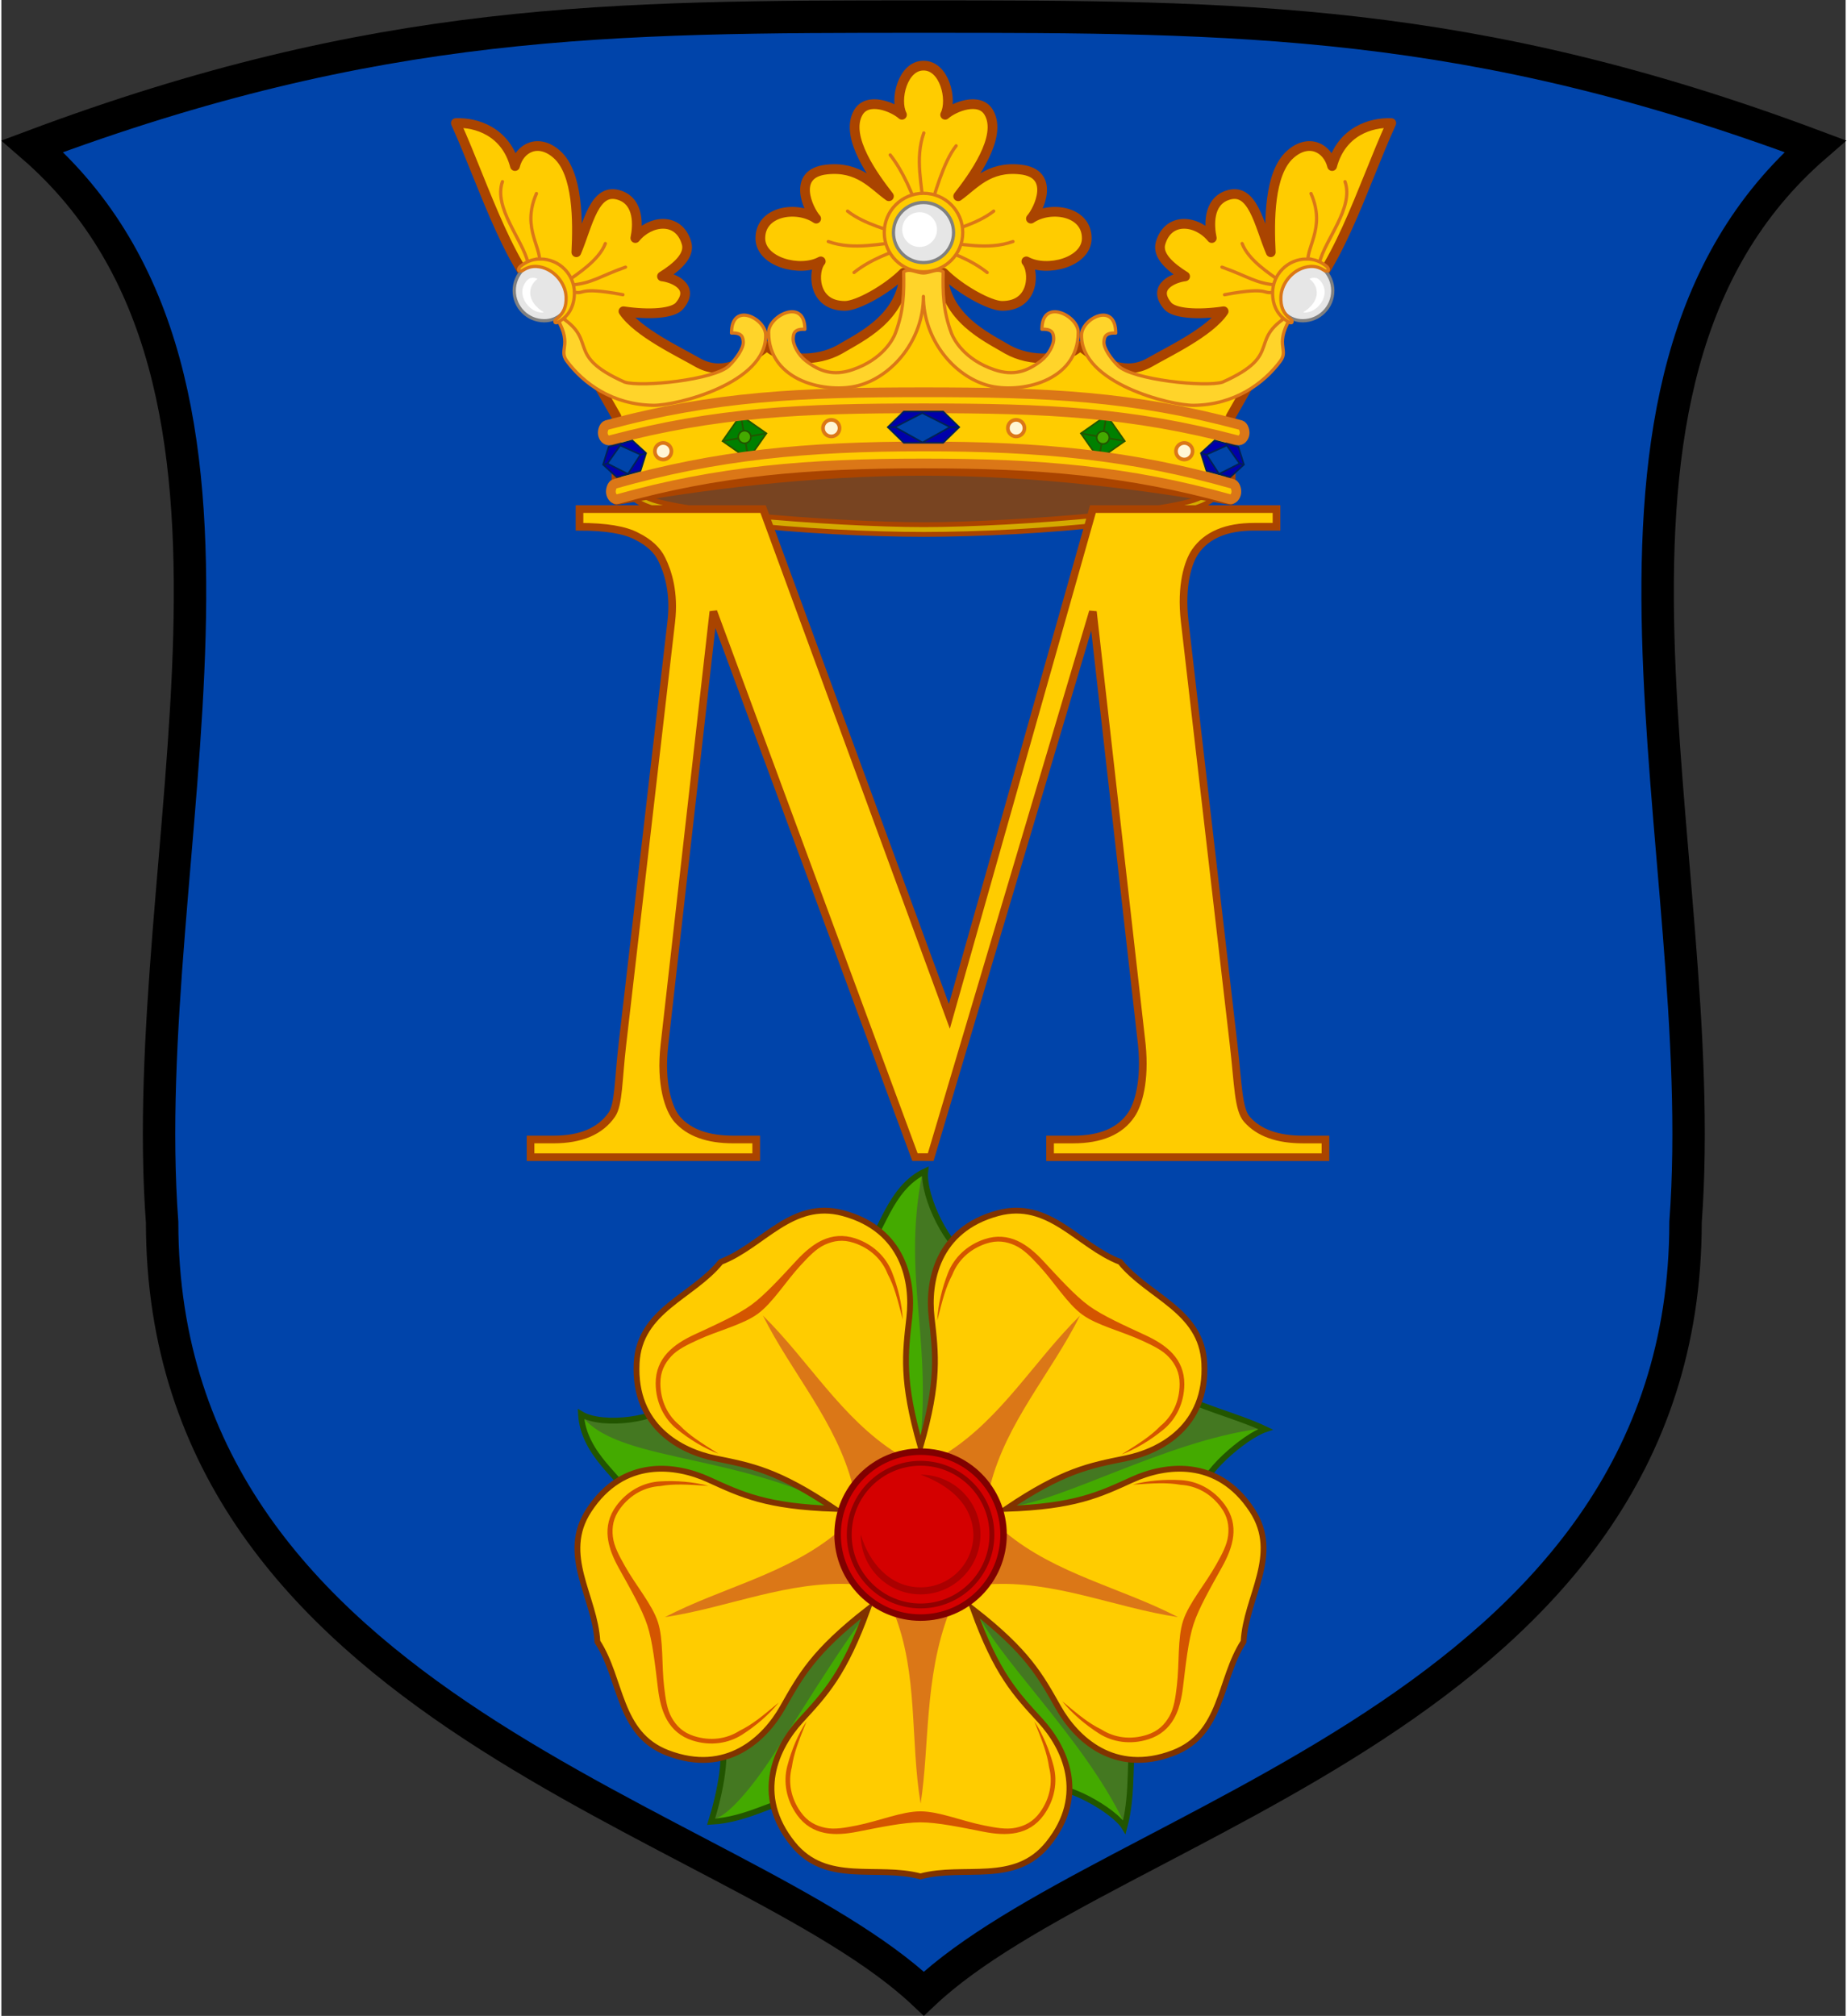 <?xml version="1.0" encoding="UTF-8"?>
<svg viewBox="0 0 569 622" width="284" height="310" version="1.1" xmlns="http://www.w3.org/2000/svg">
	<rect x="0" y="0" width="569" height="622" fill="#333333" stroke="none"/>
	<path d="m284.6 5.122c-96.63 0-168.5 0.111-275 40 84.19 73.02 31.61 218.7 40 332 0 151 178 184.1 235 238 57.02-53.86 235-87.02 235-238 8.387-113.3-44.19-259 40-332-106.5-39.89-178.4-40-275-40z" fill="#04a" stroke="#000" stroke-width="10"/>
	<g>
		<path d="m244.6 555.6c-5.249-0.431-13.21 5.139-24.68 5.725 0.849-7.741 4.961-22.49 1.096-26.47l-27.51-73.08c-1.212-5.126-13.14-13.98-13.72-24.09 7.49 0.948 23.57 0.144 26.16-4.762l61-48.74c4.5-2.737 7.189-15.38 16.96-21.51 2.585 7.721 8.853 23.49 14.32 24.44l65.21 42.95c3.993 3.434 15.22 4.341 24.85 10.61-6.053 5.245-20.03 15.87-18.19 22.03l-20.7 75.29c-2.032 4.859 0.11 12.92-2.88 24.02-13.75-9.211-19.16-10.44-24.14-8z" fill="#4a0" />
		<path d="m346.2 562c12.24-31.63-23.78-57.59-46.01-66.19 6.448 15.22 33.43 40.07 46.01 66.19zm41.56-121.1c-28.23-19.26-63.28 5.305-77.3 24.05 16.47-1.429 48.57-20.15 77.3-24.05zm-99.44 12.83c13.56-13.14 12.32-40.77 9.987-67.57-5.822-0.388-11.92-14.69-14.25-23.88-6.581 34.26 4.515 51.93-1.756 92.73zm-21.42 9.655c-8.305-16.96-34.97-24.31-61.17-30.38-2.593 4.906-18.53 5.444-26.11 4.542 12.4 14.43 51.94 10.46 86.64 31.95zm0.149 23.19c-18.69 2.658-32.35 26.57-46.21 49.62 3.865 3.982 0.135 17.17-0.714 24.91 3.878-0.683 11.45-9.44 18.17-19.84 11.05-17.12 24.69-39.98 34.77-50.91z" fill="#447821" />
		<path d="m244.6 555.6c-5.249-0.431-14.16 5.908-25.63 6.494 2.527-7.951 5.962-23.27 2.046-27.24l-27.51-73.08c-1.212-5.126-13.93-12.56-14.68-25.47 6.812 4.113 24.54 1.525 27.13-3.382l61-48.74c4.5-2.737 6.785-17.57 18.08-22.8-0.839 8.028 7.737 24.78 13.2 25.73l65.21 42.95c3.993 3.434 17.7 6.702 26.56 10.93-6.516 2.183-20.46 14.23-19.67 19.73l-20.7 75.29c-2.032 4.859-0.162 16.63-3.151 27.73-3.031-5.099-18.89-14.15-23.87-11.71z" fill="none" stroke="#250" stroke-width="1.796"/>
		<path d="m349 456.5c9.932-4.524 26.21-6.888 36.89 9.504 8.966 13.76-1.914 26.62-2.642 40.53-7.585 11.68-6.346 28.48-21.69 34.34-18.28 6.983-30.05-4.494-35.43-13.99-5.614-9.918-9.52-17.2-26.21-30.22 7.233 19.89 12.95 25.86 20.65 34.26 7.372 8.048 14.65 22.79 2.36 38.02-10.32 12.78-25.91 6.409-39.36 10.01-13.45-3.604-29.05 2.766-39.36-10.01-12.29-15.22-5.012-29.97 2.36-38.02 7.698-8.404 13.41-14.37 20.65-34.26-16.68 13.03-20.59 20.31-26.21 30.22-5.376 9.498-17.15 20.98-35.43 13.99-15.34-5.862-14.1-22.66-21.69-34.34-0.729-13.91-11.61-26.77-2.641-40.53 10.68-16.39 26.95-14.03 36.89-9.504 10.37 4.724 17.81 8.316 38.96 9.048-17.54-11.84-25.67-13.31-36.84-15.58-10.69-2.178-25.25-9.83-24.26-29.37 0.834-16.4 17.2-20.42 25.96-31.24 13-4.991 21.87-19.31 37.73-15.04 18.89 5.093 21.67 21.3 20.44 32.14-1.288 11.32-2.406 19.51 3.435 39.86 5.841-20.35 4.724-28.53 3.437-39.86-1.233-10.84 1.546-27.05 20.44-32.14 15.86-4.275 24.73 10.05 37.73 15.04 8.764 10.82 25.13 14.84 25.96 31.24 0.994 19.54-13.56 27.19-24.26 29.37-11.17 2.274-19.3 3.741-36.84 15.58 21.15-0.732 28.59-4.324 38.96-9.048z" fill="#fc0" stroke="#803300" stroke-width="1.796"/>
		<path d="m332.8 405.9c-8.871 17.76-22.68 32.81-27.7 52.44l-13.62-9.896c17.12-10.84 27.17-28.62 41.32-42.54zm-97.85-1e-5c14.15 13.92 24.19 31.7 41.32 42.54l-13.62 9.896c-5.018-19.64-18.83-34.68-27.7-52.44zm-30.23 93.06c17.61-9.151 37.63-13.21 53.23-26.15l5.203 16.01c-20.22-1.297-38.8 7.184-58.43 10.14zm78.89 57.51c-3.261-19.58-0.667-39.87-8.149-58.71l16.84-4e-5c-7.613 20.06-5.918 41.03-8.686 58.71zm79.43-57.51c-19.63-2.949-38.21-11.43-58.43-10.13l5.203-16.01c15.6 12.94 35.62 17 53.23 26.15z" fill="#db7717" />
		<circle transform="scale(1,-1)" cx="283.6" cy="-473.5" r="25.6" fill="#d40000" stroke="#800000" stroke-width="2"/>
		<path d="m283.6 455c8.299 3.019 16.01 8.782 16.3 18.47 0 9.015-7.284 16.3-16.3 16.3-9.419 0-15.86-7.545-18.47-16.3 0 10.19 8.283 18.47 18.47 18.47 10.19 0 18.47-8.282 18.47-18.47s-8.282-18.47-18.47-18.47z" fill="#a00" />
		<circle transform="scale(1,-1)" cx="283.6" cy="-473.5" r="22.01" fill="none" stroke="#900000" stroke-width="1.5"/>
		<path d="m187.9 478c-0.388-1.206-0.668-2.421-0.805-3.644-0.367-3.261 0.316-6.58 2.628-9.732 3.44-4.691 8.425-7.25 13.45-7.545 5.024-0.295 10.33 0.115 14.95 1.386-6.739-0.443-10.51-0.703-14.87 0.059-4.736 0.278-9.198 2.634-12.37 6.956-2.11 2.878-2.551 5.708-2.218 8.671 0.334 2.963 1.962 5.9 3.651 8.933 3.379 6.066 8.475 11.95 10.24 17.39 1.769 5.444 1.102 13.2 1.933 20.09 0.416 3.447 0.825 6.78 2.297 9.373 1.472 2.593 3.493 4.624 6.891 5.711 5.104 1.634 10.1 0.917 14.09-1.642 3.97-1.943 6.871-4.373 12.06-8.692-2.995 3.747-7.045 7.196-11.28 9.91-4.238 2.714-9.776 3.574-15.32 1.801-3.724-1.192-6.227-3.475-7.847-6.329-0.81-1.427-1.408-2.992-1.856-4.643-0.449-1.651-0.748-3.387-0.962-5.16-0.855-7.089-1.638-14.41-3.25-19.37-1.612-4.962-5.28-11.34-8.755-17.58-0.869-1.559-1.647-3.14-2.255-4.74-0.152-0.4-0.293-0.801-0.422-1.203zm62.28-93.5c1.027-0.741 2.097-1.383 3.217-1.892 2.988-1.357 6.356-1.733 10.07-0.508 5.524 1.822 9.499 5.773 11.33 10.46 1.833 4.687 3.082 9.857 3.302 14.65-1.662-6.546-2.581-10.22-4.65-14.12-1.728-4.419-5.348-7.934-10.44-9.613-3.389-1.118-6.217-0.663-8.932 0.57-2.715 1.233-5.005 3.689-7.368 6.233-4.725 5.088-8.742 11.75-13.37 15.12-4.631 3.364-12.21 5.126-18.51 8.047-3.15 1.461-6.193 2.879-8.205 5.081-2.012 2.201-3.318 4.75-3.302 8.319 0.024 5.359 2.249 9.888 5.917 12.9 3.075 3.175 6.282 5.184 11.99 8.787-4.489-1.69-9.021-4.476-12.91-7.668-3.891-3.192-6.42-8.192-6.446-14.01-0.017-3.91 1.381-6.996 3.595-9.419 1.107-1.211 2.411-2.264 3.842-3.2 1.431-0.937 2.991-1.758 4.61-2.509 6.477-3.004 13.2-6.01 17.42-9.077 4.221-3.066 9.156-8.527 14.01-13.76 1.215-1.308 2.478-2.537 3.811-3.609 0.333-0.268 0.671-0.526 1.014-0.773zm108.4 30.69c1.022 0.748 1.963 1.567 2.794 2.475 2.214 2.423 3.612 5.509 3.595 9.419-0.026 5.817-2.555 10.82-6.446 14.01-3.891 3.191-8.423 5.977-12.91 7.668 5.712-3.603 8.92-5.612 11.99-8.787 3.668-3.009 5.893-7.538 5.917-12.9 0.016-3.568-1.291-6.117-3.302-8.319-2.012-2.201-5.055-3.62-8.205-5.081-6.299-2.921-13.88-4.682-18.51-8.047-4.631-3.364-8.648-10.03-13.37-15.12-2.362-2.544-4.652-5-7.368-6.233-2.715-1.233-5.543-1.688-8.932-0.57-5.09 1.679-8.709 5.194-10.44 9.613-2.07 3.905-2.989 7.576-4.65 14.12 0.22-4.792 1.469-9.962 3.302-14.65 1.833-4.687 5.808-8.638 11.33-10.46 3.713-1.224 7.08-0.848 10.07 0.508 1.494 0.678 2.898 1.593 4.231 2.665 1.333 1.072 2.596 2.301 3.811 3.609 4.859 5.232 9.794 10.69 14.01 13.76 4.221 3.066 10.94 6.073 17.42 9.077 1.619 0.751 3.178 1.572 4.61 2.509 0.358 0.234 0.708 0.476 1.049 0.725zm4.677 111.7c-0.395 1.204-0.883 2.351-1.491 3.422-1.62 2.854-4.123 5.138-7.847 6.329-5.54 1.773-11.08 0.913-15.32-1.801-4.238-2.714-8.288-6.163-11.28-9.91 5.192 4.319 8.093 6.749 12.06 8.692 3.995 2.559 8.99 3.276 14.09 1.642 3.398-1.088 5.419-3.118 6.891-5.711s1.881-5.927 2.297-9.373c0.832-6.893 0.165-14.65 1.933-20.09 1.769-5.444 6.865-11.32 10.24-17.39 1.69-3.033 3.318-5.97 3.651-8.933 0.334-2.963-0.108-5.793-2.218-8.671-3.169-4.322-7.631-6.678-12.37-6.956-4.354-0.762-8.129-0.501-14.87-0.059 4.626-1.271 9.929-1.681 14.95-1.386 5.024 0.295 10.01 2.854 13.45 7.545 2.312 3.153 2.995 6.471 2.628 9.732-0.183 1.631-0.62 3.248-1.227 4.847-0.608 1.599-1.386 3.18-2.255 4.74-3.475 6.238-7.143 12.62-8.755 17.58-1.612 4.962-2.395 12.28-3.25 19.37-0.214 1.772-0.513 3.509-0.962 5.16-0.112 0.413-0.234 0.82-0.366 1.221zm-105.6 38.99c-1.267-4e-3 -2.509-0.113-3.715-0.36-3.215-0.659-6.16-2.334-8.444-5.507-3.398-4.721-4.292-10.25-3.02-15.12 1.272-4.869 3.301-9.786 5.939-13.79-2.504 6.273-3.918 9.783-4.539 14.16-1.199 4.59-0.337 9.562 2.794 13.91 2.085 2.896 4.64 4.19 7.561 4.789 2.921 0.599 6.218-0.043 9.625-0.712 6.813-1.339 13.98-4.369 19.7-4.369 5.724 0 12.89 3.03 19.7 4.369 3.406 0.67 6.703 1.311 9.625 0.712 2.921-0.599 5.477-1.893 7.561-4.789 3.131-4.35 3.993-9.321 2.794-13.91-0.621-4.376-2.035-7.886-4.539-14.16 2.638 4.006 4.667 8.924 5.939 13.79 1.272 4.869 0.379 10.4-3.02 15.12-2.284 3.173-5.229 4.848-8.444 5.507-1.608 0.329-3.281 0.414-4.989 0.331-1.709-0.084-3.453-0.335-5.204-0.68-7.006-1.377-14.21-2.894-19.43-2.894-5.217 0-12.42 1.517-19.43 2.894-1.751 0.344-3.496 0.596-5.204 0.68-0.427 0.021-0.852 0.031-1.275 0.03z" fill="#d45500"/>
	</g>
	<g>
		<path d="m197.9 151.9 86.34-11.25 86.96 11.25c-4.013 7.375-37.39 11.09-88.68 11.67-35.42-1.107-86.3-3.689-84.62-11.67z" fill="#784421" stroke="#a40"/>
		<path d="m374.7 152.4c-0.932 8.039-57.04 12.49-90.1 12.49s-89.27-4.455-90.2-12.49l3.5-0.506c-2.076 5.332 59.22 10 86.7 10s88.68-4.668 86.6-10z" fill="#d4aa00" stroke="#a40" stroke-width="1.5"/>
		<path d="m284.5 20.25c-6.428-0.018-8.99 10.49-6.648 15.16-2.741-2.437-10.62-5.632-13.48-0.679-4.363 7.56 5.094 20.17 9.464 25.82-4.86-3.44-9.269-9.366-19.27-8.241-10.92 1.23-5.609 12.41-3.172 15.15-5.899-4.034-17.23-2.446-17.23 6.058 0 7.385 12.25 10.61 18.64 7.131-2.437 2.741-2.77 13.72 7.46 13.73 3.894 2e-3 13.13-5.187 18.11-10.22h0.34c-0.9 14.07-13.55 19.75-20.06 23.64-6.977 3.948-17.29 3.735-22.45-1.019-7.41 5.94-14.37 9.096-21.51 5.005-5.38-3.127-18.39-9.219-22.76-15.74 8.05 1.183 15.29 0.682 17.28-1.681 5.114-6.058-2.305-8.754-5.391-9.087 4.581-2.854 8.688-6.432 7.576-10.26-2.414-8.298-11.37-7.061-15.8-1.564 0.821-3.882 1.177-11.01-4.638-13.13-8.084-2.952-9.945 9.044-13.56 17.5 0.474-9.643 0.534-24.28-5.951-30.13-5.709-5.141-11.57-2.126-12.98 3.54-2.866-10.75-12.04-13.53-18.25-13.26 9.11 20.1 16.88 47.19 31.47 58.86l18.08 31.72v25.73c26.5-4.626 59.2-9.008 94.75-9.008 35.55 0 68.23 4.384 94.75 9.008v-25.73l18.08-31.72c14.57-11.66 22.34-38.78 31.47-58.86-6.217-0.264-15.39 2.516-18.25 13.26-1.411-5.666-7.272-8.683-12.98-3.54-6.485 5.84-6.426 20.49-5.952 30.13-3.617-8.454-5.48-20.45-13.56-17.5-5.815 2.125-5.459 9.253-4.638 13.13-4.431-5.495-13.38-6.732-15.8 1.564-1.112 3.823 3 7.401 7.576 10.26-3.084 0.333-10.5 3.029-5.391 9.087 1.995 2.364 9.235 2.866 17.28 1.681-4.372 6.521-17.38 12.61-22.76 15.74-7.14 4.091-14.09 0.935-21.51-5.005-5.153 4.753-15.47 4.964-22.45 1.019-6.514-3.884-19.16-9.568-20.06-23.64h0.34c4.976 5.035 14.22 10.22 18.11 10.22 10.23-7e-3 9.897-10.99 7.46-13.73 6.392 3.474 18.64 0.255 18.64-7.131 0-8.502-11.33-10.09-17.23-6.058 2.437-2.741 7.748-13.92-3.172-15.15-9.999-1.127-14.41 4.797-19.27 8.241 4.37-5.65 13.83-18.26 9.464-25.82-2.859-4.951-10.74-1.757-13.48 0.679 2.342-4.672-0.22-15.17-6.648-15.16z" fill="#fc0" stroke="#a40" stroke-linecap="round" stroke-linejoin="round" stroke-miterlimit="16" stroke-width="3"/>
		<g stroke="#250" stroke-width=".5">
			<path d="m346.6 136.1-5.573-7.959-7.959 5.573 5.573 7.959z" fill="#008000"/>
			<path d="m338.6 141.6 2.362-13.4m5.517 7.879-13.4-2.362" fill="none"/>
			<circle transform="matrix(-.985 -.174 -.174 .985 0 0)" cx="-358.1" cy="73.82" r="1.943" fill="#4a0"/>
		</g>
		<g stroke="#250" stroke-width=".5">
			<path d="m222.5 136.1 5.573-7.959 7.959 5.573-5.573 7.959z" fill="#008000"/>
			<path d="m230.5 141.6-2.362-13.4m-5.517 7.879 13.4-2.362" fill="none"/>
			<circle transform="rotate(-10)" cx="202.4" cy="172.6" r="1.943" fill="#4a0"/>
		</g>
		<path d="m189.2 149.3c-0.845 0.275-1.26 1.847-1.131 2.757 0.165 1.165 1.035 2.233 2.098 1.932 31.06-8.683 58.63-10.99 94.37-10.99 35.74 0 63.3 2.308 94.37 10.99 1.064 0.301 1.934-0.767 2.098-1.932 0.127-0.909-0.286-2.48-1.131-2.757-31.52-8.931-59.22-11.55-95.34-11.55-36.12 0-63.83 2.618-95.34 11.55zm95.34-28.27c-38.16 0-64.44 1.193-97.77 10.12-0.894 0.275-1.332 1.847-1.196 2.757 0.174 1.165 1.094 2.233 2.218 1.932 32.83-8.683 58.97-9.852 96.77-9.852 37.8 0 63.92 1.168 96.77 9.852 1.124 0.301 2.045-0.767 2.219-1.932 0.136-0.909-0.302-2.48-1.196-2.757-33.33-8.931-59.61-10.12-97.77-10.12z" fill="#fc0" stroke="#db7717" stroke-width="3"/>
		<path d="m284.5 84.23c-2.038 0.02-4.229-1.603-6.117-0.365 0.128 6.403 0.031 12.09-2.573 18.99-0.631 1.674-3.819 8.041-13.22 11.22-5.931 2.008-10.14 0.54-14.39-2.745-2.348-1.818-4.084-5.042-3.925-7.043 0.101-1.258 0.259-2.854 3.628-2.696 0-9.822-11.19-4.216-11.19 0.93 0 15.37 18.21 18.99 27.7 16.44 10.73-2.877 20.06-14.29 20.06-27.5 0 13.21 9.334 24.62 20.06 27.5 9.5 2.546 27.7-1.066 27.7-16.44 0-5.146-11.19-10.75-11.19-0.93 3.372-0.159 3.528 1.436 3.628 2.696 0.161 2-1.576 5.225-3.925 7.043-4.245 3.283-8.454 4.751-14.39 2.745-9.4-3.181-12.59-9.548-13.22-11.22-2.602-6.9-2.7-12.59-2.573-18.99-1.888-1.238-4.08 0.385-6.117 0.365zm-114.1 12.27c6.494 9.97 1.232 11.09 4.064 14.9 5.146 6.927 14.12 13.5 26.73 13.66 7.075 0.09 34.94-6.798 34.62-21.71-0.099-5.141-10.55-10.42-10.55-0.596 3.372-0.158 3.528 1.43 3.628 2.689 0.161 2-2.21 5.303-4.334 7.383-4.463 4.375-27.14 6.705-32.24 5.076-19.66-8.74-6.789-13.1-21.95-21.41zm228.3 0c-15.16 8.3-2.283 12.67-21.95 21.41-5.123 1.627-27.79-0.703-32.24-5.076-2.121-2.079-4.492-5.382-4.334-7.383 0.102-1.258 0.259-2.848 3.628-2.689 0-9.822-10.45-4.547-10.55 0.596-0.289 14.91 27.57 21.8 34.62 21.71 12.62-0.16 21.59-6.737 26.73-13.66 2.832-3.814-2.43-4.935 4.064-14.9z" fill="#ffd42a" stroke="#db7717" stroke-linejoin="round"/>
		<path d="m258.6 132.1a2.553 2.553 0 0 1 -2.553 2.553 2.553 2.553 0 0 1 -2.552 -2.553 2.553 2.553 0 0 1 2.552 -2.553 2.553 2.553 0 0 1 2.553 2.553zm-51.87 7.127a2.553 2.553 0 0 1 -2.553 2.553 2.553 2.553 0 0 1 -2.552 -2.553 2.553 2.553 0 0 1 2.552 -2.553 2.553 2.553 0 0 1 2.553 2.553zm103.8-7.127a2.553 2.553 0 0 0 2.553 2.553 2.553 2.553 0 0 0 2.553 -2.553 2.553 2.553 0 0 0 -2.553 -2.553 2.553 2.553 0 0 0 -2.553 2.553zm51.87 7.127a2.553 2.553 0 0 0 2.553 2.553 2.553 2.553 0 0 0 2.553 -2.553 2.553 2.553 0 0 0 -2.553 -2.553 2.553 2.553 0 0 0 -2.553 2.553z" fill="#fff6d5" stroke="#db7717" stroke-width="1.134"/>
		<path d="m382.8 75.14c1.948 5.157 8.61 9.348 11.36 11.37m-0.585 1.443c-6.6-0.47-8.979-2.698-17-5.531m0.799 8.51c15.27-2.848 10.97 0.412 16.01-1.038m10.67-30.18c4.854 11.08-2.263 17-0.806 22.39m3.424-1.061c1.656-7.043 10.71-16.97 7.879-24.99m-108.4 9.089c-5.049 4.005-13.1 6.012-19.04 7.943m0.94 1.443c8.018 0.505 16.04 2.833 24.05 0m-7.955 9.554c-5.049-4.005-11.1-6.212-17.04-8.143m-26.04-10.8c5.049 4.005 13.1 6.012 19.04 7.943m-0.94 1.443c-8.018 0.505-16.04 2.833-24.05 0m7.955 9.554c5.049-4.005 11.1-6.212 17.04-8.143m14.46-30.95c-4.005 5.049-6.6 15.08-8.531 21.02m-1.443-0.94c-0.505-8.018-2.833-16.04 0-24.05m-10.37 6.79c4.005 5.049 7.027 12.27 8.959 18.2m-96.84 9.134c-1.948 5.157-8.61 9.348-11.36 11.37m0.585 1.443c6.6-0.47 8.979-2.698 17-5.531m-0.799 8.51c-15.27-2.848-10.97 0.412-16.01-1.038m-10.67-30.18c-4.854 11.08 2.263 17 0.806 22.39m-3.424-1.061c-1.656-7.043-10.71-16.97-7.879-24.99" fill="none" stroke="#db7717" stroke-linecap="round"/>
		<circle cx="284.5" cy="71.75" r="12.11" fill="#fc0" stroke="#db7717"/>
		<circle cx="284.5" cy="71.75" r="9.273" fill="#e6e6e6" stroke="#808080"/>
		<circle cx="283.3" cy="70.84" r="5.364" fill="#fff"/>
		<path d="m175.8 92.17c-1.166 3.789-4.127 6.796-8.298 6.796-5.121 0-9.273-4.15-9.273-9.273 0-5.123 4.15-9.273 9.273-9.273 3.762 1.801 9.223 6.489 8.298 11.75z" fill="#e6e6e6" stroke="#808080"/>
		<path d="m166.3 79.92c-2.496 6.6e-4 -4.386 0.828-6.187 2.285-0.44 0.421-1.167 1.612 0.462 1.386 1.429-0.9 2.723-1.479 4.529-1.376 4.937 0.281 8.967 4.842 9.135 9.409 0.109 2.966-0.737 5.048-2.904 6.743-0.723 0.49-0.805 1.559 0.172 1.141 3.462-1.713 5.287-4.969 5.287-9.092 2e-3 -5.797-4.697-10.5-10.5-10.5z" fill="#fc0" stroke="#db7717"/>
		<path d="m165.4 86.05c-2.011-0.931-3.274 0.044-4.209 1.957-1.857 3.8 2.16 8.881 6.192 8.391-5.314-3.324-5.185-7.857-1.983-10.35z" fill="#fff"/>
		<path d="m393.2 92.17c1.166 3.789 4.127 6.796 8.298 6.796 5.121 0 9.273-4.15 9.273-9.273 0-5.123-4.15-9.273-9.273-9.273-3.762 1.801-9.223 6.489-8.298 11.75z" fill="#e6e6e6" stroke="#808080"/>
		<path d="m402.7 79.92c2.496 6.6e-4 4.386 0.828 6.187 2.285 0.44 0.421 1.167 1.612-0.462 1.386-1.429-0.9-2.723-1.479-4.529-1.376-4.937 0.281-8.967 4.842-9.135 9.409-0.109 2.966 0.737 5.048 2.904 6.743 0.723 0.49 0.805 1.559-0.172 1.141-3.462-1.713-5.287-4.969-5.287-9.092 0-5.797 4.697-10.5 10.5-10.5z" fill="#fc0" stroke="#db7717"/>
		<path d="m403.6 86.05c2.011-0.931 3.274 0.044 4.209 1.957 1.857 3.8-2.16 8.881-6.192 8.391 5.314-3.324 5.184-7.857 1.983-10.35z" fill="#fff"/>
		<g transform="translate(0 .4)" stroke="#025">
			<path d="m295.5 131.4-4.937-4.815-12.13-1e-5 -4.937 4.815 4.937 4.815 12.13-1e-5z" fill="#00a" stroke-width=".5"/>
			<path d="m275.9 131.4-2.436 3e-3m21.59 5e-3 -2.436 3e-3m0.062-0.033-8.554-4.326-8.439 4.326 8.497 4.732z" fill="#04a" stroke-width=".5"/>
		</g>
		<path d="m198.9 139.8-4.227-3.886-7.302 1.956-1.717 5.479 4.227 3.886 7.302-1.956z" fill="#00a" stroke="#025" stroke-width=".5"/>
		<path d="m187.1 143-1.466 0.396m13-3.479-1.466 0.396m0.029-0.042-6.276-2.827-3.953 5.568 6.348 3.231z" fill="#04a" stroke="#025" stroke-width=".5"/>
		<path d="m370.1 139.8 4.227-3.886 7.302 1.956 1.717 5.479-4.227 3.886-7.302-1.956z" fill="#00a" stroke="#025" stroke-width=".5"/>
		<path d="m381.9 143 1.466 0.396m-13-3.479 1.466 0.396m-0.029-0.042 6.276-2.827 3.953 5.568-6.348 3.231z" fill="#04a" stroke="#025" stroke-width=".5"/>
	</g>
	<g transform="matrix(.944 0 0 .944 -300.3 -337.1)">
		<path d="m616.7 735.3-65.88-178.3-16 141.6c-1.462 12.94 1.406 21.15 4.219 24.38 3.854 4.375 9.948 6.562 18.28 6.562h7.5v5.781h-73.75v-5.781h7.5c8.958 0 15.31-2.708 19.06-8.125 2.292-3.333 2.074-11.02 3.438-22.81l16-138.4c1.076-9.313-1.042-16.15-3.125-20.31-1.458-3.021-4.167-5.521-8.125-7.5-3.854-2.083-10.1-3.125-18.75-3.125v-5.781h60l60.88 165.8 46.91-165.8h60v5.781h-7.344c-9.062 0-15.47 2.708-19.22 8.125-2.292 3.333-4.801 11.02-3.438 22.81l16 138.4c1.495 12.94 1.458 21.15 4.375 24.38 3.854 4.375 9.948 6.562 18.28 6.562h7.344v5.781h-90v-5.781h7.5c9.062 0 15.42-2.708 19.06-8.125 2.292-3.333 4.596-10.99 3.438-22.81l-16-141.6-53.01 178.3z" fill="#fc0" stroke="#a40" stroke-width="2.5"/>
	</g>
</svg>
